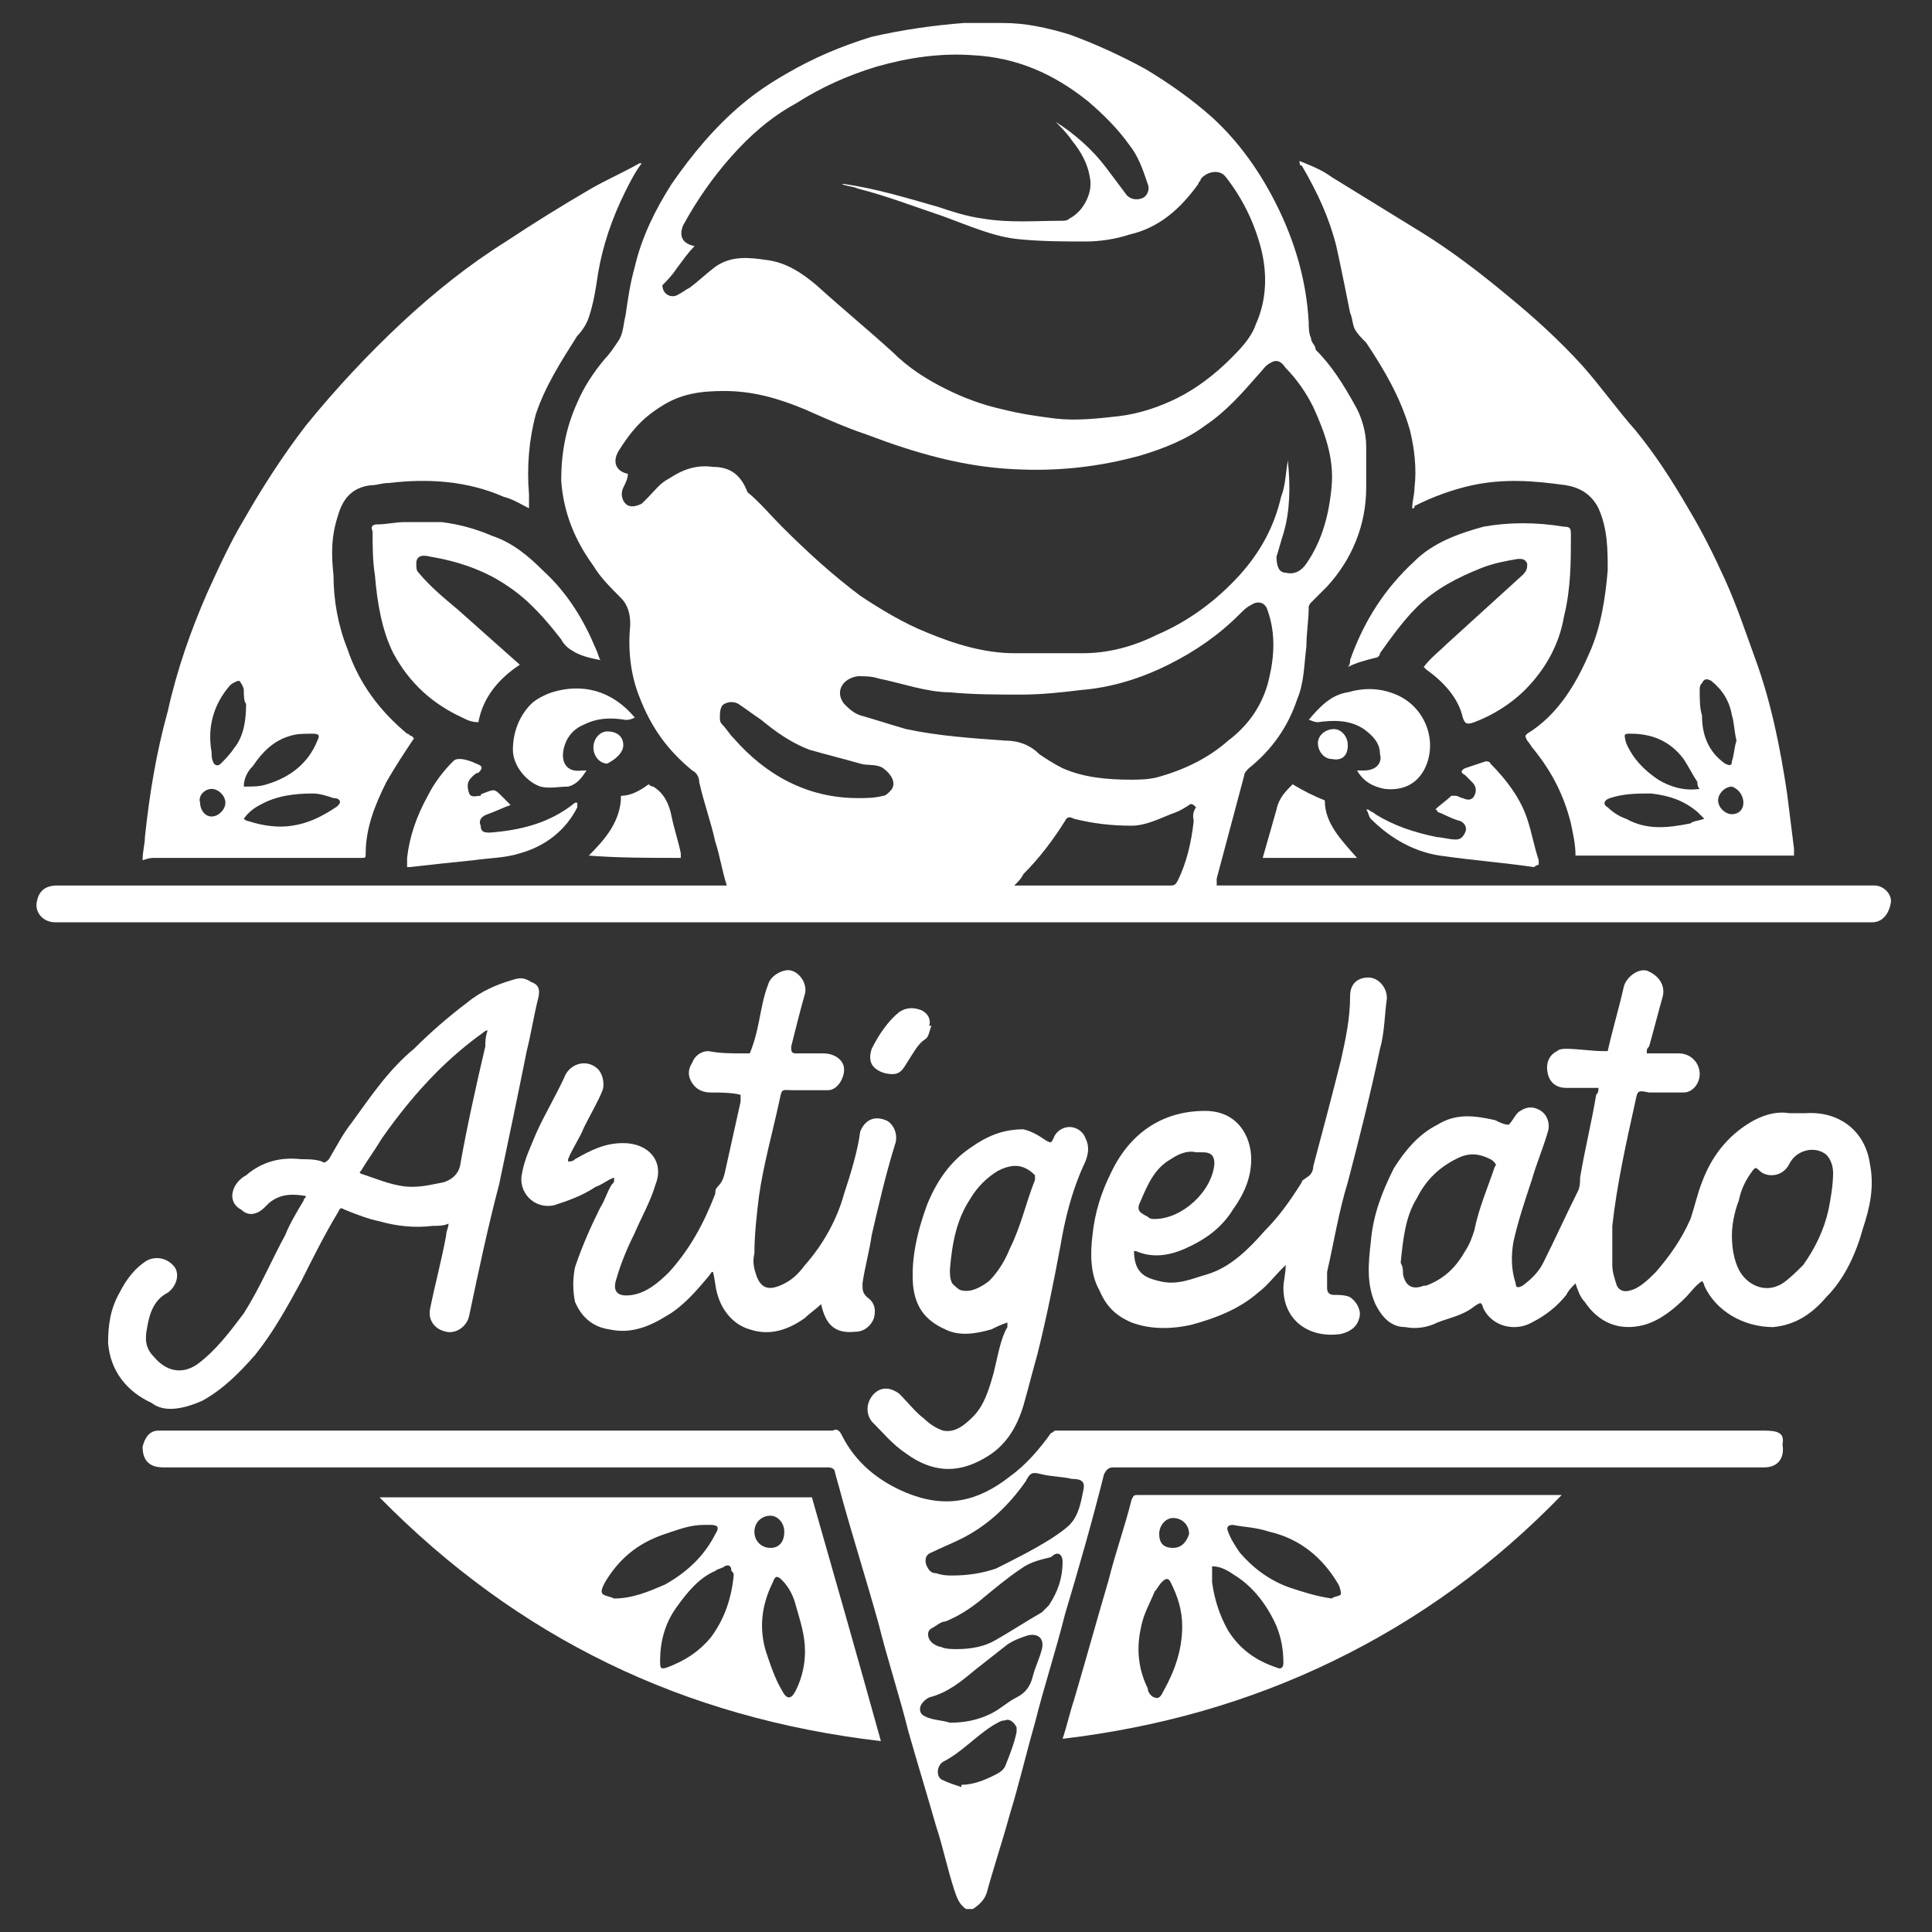 <?xml version="1.0" encoding="utf-8"?>
<!-- Generator: Adobe Illustrator 26.2.1, SVG Export Plug-In . SVG Version: 6.00 Build 0)  -->
<svg version="1.1" id="Calque_1" xmlns="http://www.w3.org/2000/svg" xmlns:xlink="http://www.w3.org/1999/xlink" x="0px" y="0px"
	 viewBox="0 0 84 84" style="enable-background:new 0 0 84 84;" xml:space="preserve">
<rect x="0" y="0" width="84" height="84" fill="#333333" stroke="none"/>
<style type="text/css">
	.st0{fill:#FFFFFF;}
</style>
<g>
	<path class="st0" d="M76.7,62.2c-10.2,0-20.3,0-30.5,0c-0.1,0-0.2,0-0.3,0c-0.1,0-0.1,0.1-0.2,0.1c-0.5,0.7-1.1,1.4-1.8,1.9
		c-1.4,1.1-2.8,1.4-4.5,0.7c-1.2-0.5-2.2-1.3-2.8-2.5c-0.1-0.2-0.2-0.3-0.4-0.2c-0.2,0-0.4,0-0.6,0c-9.5,0-19,0-28.5,0
		c-0.1,0-0.2,0-0.2,0c-0.4,0-0.6,0.3-0.7,0.7c0,0.5,0.2,0.9,0.9,0.9c2.1,0,4.1,0,6.2,0c7.6,0,15.1,0,22.7,0c0.2,0,0.3,0.1,0.3,0.2
		c0.1,0.4,0.2,0.7,0.3,1.1c0.5,1.8,1.1,3.7,1.6,5.5c0.4,1.6,0.9,3.1,1.3,4.7c0.4,1.4,0.8,2.7,1.2,4.1c0.3,0.9,0.5,1.9,0.8,2.8
		c0.1,0.3,0.2,0.6,0.5,0.8c0.1,0,0.2,0,0.3,0c0.3-0.2,0.5-0.4,0.6-0.7c0.3-1.1,0.7-2.3,1-3.4c0.4-1.3,0.7-2.6,1.1-4
		c0.4-1.6,0.9-3.1,1.3-4.7c0.6-2,1.2-4.1,1.7-6.1c0.1-0.2,0.2-0.3,0.4-0.3c9.4,0,18.9,0,28.3,0c0.6,0,0.9-0.4,0.8-1
		C77.6,62.3,77.3,62.2,76.7,62.2z M44.2,75.3c-0.1,0.5-0.3,1-0.5,1.5c-0.1,0.2-0.3,0.3-0.5,0.4c-0.4,0.2-0.9,0.4-1.4,0.4
		c0,0,0,0,0,0.1c-0.3-0.1-0.6-0.2-0.8-0.3c-0.3-0.1-0.3-0.6,0-0.8c0.8-0.4,1.4-1.1,2.2-1.6c0.2-0.1,0.3-0.2,0.5-0.2
		c0.2-0.1,0.4,0.1,0.5,0.3C44.2,75.2,44.2,75.3,44.2,75.3z M45.3,71.7c-0.1,0.4-0.3,0.8-0.4,1.2c-0.1,0.4-0.3,0.7-0.7,0.9
		c-0.4,0.2-0.7,0.5-1.1,0.7c-0.6,0.3-1.2,0.4-1.8,0.4c-0.3-0.1-0.6-0.1-0.9-0.2c-0.3-0.1-0.4-0.2-0.4-0.4c0-0.2,0.2-0.4,0.4-0.5
		c0.8-0.2,1.4-0.7,2-1.2c0.5-0.4,0.9-0.7,1.4-1.1c0.3-0.2,0.6-0.3,0.9-0.4C45.2,71,45.4,71.3,45.3,71.7z M46.2,67.9
		c0,0.7-0.2,1.3-0.6,1.9c-0.1,0.1-0.2,0.2-0.3,0.3c-0.7,0.4-1.3,0.8-2,1.2c-0.5,0.3-1.1,0.4-1.7,0.4c-0.2,0-0.5,0-0.7-0.1
		c-0.1,0-0.3-0.1-0.4-0.2c-0.2-0.2-0.2-0.5,0-0.6c0.2-0.1,0.4-0.3,0.6-0.3c0.5-0.2,1-0.5,1.5-0.9c0.6-0.5,1.2-1,1.8-1.4
		c0.4-0.3,0.9-0.4,1.3-0.5C46,67.4,46.2,67.6,46.2,67.9z M47.1,64.8c-0.1,0.5-0.2,1.1-0.6,1.5c-0.2,0.2-0.5,0.4-0.8,0.6
		c-0.8,0.5-1.6,0.9-2.4,1.3c-0.6,0.2-1.2,0.3-1.9,0.3c-0.2,0-0.4,0-0.7-0.1c-0.2,0-0.3-0.1-0.4-0.3c-0.1-0.2-0.1-0.5,0.2-0.6
		c0.4-0.2,0.9-0.4,1.3-0.6c1.2-0.6,2.1-1.5,2.8-2.5c0.2-0.4,0.3-0.4,0.7-0.3c0.4,0.1,0.9,0.1,1.3,0.2C47,64.3,47.2,64.4,47.1,64.8z"
		/>
	<path class="st0" d="M81.5,38.5c-9.3,0-18.7,0-28,0c-0.2,0-0.4,0-0.6,0c0-0.1,0-0.2,0-0.3c0.4-1.5,0.8-3,1.2-4.5
		c0-0.1,0.1-0.2,0.2-0.3c1-0.8,1.7-1.8,2.1-3c0.3-0.7,0.3-1.5,0.4-2.3c0-0.6,0.1-1.1,0.1-1.7c0-0.1,0.1-0.2,0.1-0.2
		c0.2-0.2,0.5-0.5,0.7-0.7c1.1-1.2,1.7-2.7,1.7-4.3c0-0.6,0-1.2,0-1.8c0-0.6-0.2-1.3-0.5-1.8c-0.5-0.9-1-1.7-1.7-2.4
		C57.2,15,57,14.9,57,14.7c-0.1-0.2-0.1-0.5-0.1-0.7c-0.1-1.8-0.6-3.5-1.4-5.1c-0.7-1.4-1.6-2.7-2.8-3.8c-0.9-0.8-1.9-1.5-2.9-2.1
		c-1.1-0.6-2.2-1.1-3.3-1.5C45.5,1.2,44.6,1,43.6,1c-0.6,0-1.1,0-1.7,0c-1.3,0.1-2.7,0.3-4,0.6c-1.3,0.4-2.5,0.9-3.7,1.6
		c-0.7,0.4-1.3,0.8-1.9,1.3c-1.2,1-2.2,2.2-3.1,3.5c-0.7,1.1-1.3,2.3-1.6,3.6c-0.2,0.7-0.3,1.4-0.4,2.1c-0.1,0.4-0.1,0.8-0.3,1.1
		c-0.2,0.3-0.4,0.6-0.6,0.8c-0.5,0.6-0.9,1.2-1.2,1.9c-0.5,1.1-0.7,2.2-0.7,3.4c0.1,1.4,0.6,2.6,1.4,3.7c0.3,0.5,0.7,0.9,1.2,1.4
		c0.3,0.3,0.4,0.7,0.4,1.1c0,0,0,0.1,0,0.1c-0.1,1,0,2.1,0.4,3.1c0.5,1.3,1.2,2.3,2.3,3.2c0.2,0.1,0.3,0.3,0.3,0.5
		c0.2,0.9,0.5,1.7,0.7,2.6c0.2,0.6,0.3,1.3,0.5,1.9c-0.1,0-0.2,0-0.3,0c-1,0-2,0-2.9,0c-8.6,0-17.2,0-25.9,0c-0.5,0-0.8,0.2-0.9,0.7
		c-0.1,0.5,0.3,0.9,0.8,0.9c0.2,0,0.3,0,0.5,0c26,0,51.9,0,77.9,0c0.2,0,0.4,0,0.6,0c0.4,0,0.7-0.3,0.8-0.8
		C82.3,38.9,81.9,38.5,81.5,38.5z M29.4,11.7c0.3-0.4,0.5-0.7,0.8-1c-0.5-0.1-0.7-0.4-0.5-0.9c0.6-1.1,1.3-2.1,2.1-3
		c0.8-0.9,1.7-1.7,2.8-2.3c1.1-0.7,2.2-1.2,3.5-1.6c1.4-0.4,2.8-0.6,4.2-0.5c1.9,0.1,3.5,0.8,5,2C48,5,48.6,5.6,49.1,6.3
		c0.4,0.5,0.6,1.1,0.8,1.7c0.1,0.2,0,0.5-0.2,0.6c-0.2,0.1-0.5,0.1-0.7-0.1c-0.3-0.4-0.6-0.8-0.9-1.2c-0.6-0.8-1.4-1.5-2.2-2
		c0.2,0.2,0.5,0.5,0.7,0.8c0.4,0.5,0.7,1,0.8,1.7c0.1,0.6-0.3,1.4-0.9,1.7c-0.1,0.1-0.2,0.1-0.4,0.1c-1.1,0-2.2,0.1-3.4-0.1
		c-0.7-0.1-1.3-0.3-1.9-0.5c-1.4-0.4-2.7-0.8-4.1-1c0,0,0,0-0.1,0c0.2,0.1,0.5,0.1,0.7,0.2C38.5,8.5,39.8,9,41,9.4
		c1.1,0.4,2.2,0.9,3.3,1c1,0.1,2,0.1,2.9,0.1c0.6,0,1.3-0.1,1.9-0.3c1.3-0.3,2.2-1.1,3-2.2c0-0.1,0.1-0.1,0.1-0.2
		c0.2-0.3,0.8-0.5,1.1-0.1c0.7,0.9,1.2,1.9,1.5,3c0.3,1.1,0.3,2.3-0.2,3.4c-0.2,0.6-0.7,1.1-1.1,1.5c-0.7,0.7-1.5,1.3-2.3,1.7
		c-0.8,0.4-1.7,0.7-2.6,0.8c-0.9,0.1-1.8,0.2-2.7,0.1c-0.8-0.1-1.5-0.2-2.3-0.4c-0.9-0.2-1.7-0.5-2.5-0.9c-0.8-0.4-1.6-0.9-2.3-1.6
		c-1.1-1-2.2-1.9-3.3-2.9c-0.6-0.5-1.3-1-2.2-1.1c-0.7-0.1-1.5-0.2-2.2,0.3c-0.4,0.3-0.7,0.6-1.1,0.9c-0.2,0.1-0.3,0.2-0.5,0.3
		c-0.3,0.2-0.7,0-0.7-0.4C29,12.2,29.2,12,29.4,11.7z M31,20.3c-0.7-0.1-1.3,0.1-1.9,0.5c-0.4,0.2-0.6,0.5-0.9,0.8
		c-0.1,0.1-0.2,0.2-0.3,0.3c-0.2,0.1-0.5,0.2-0.7,0c-0.2-0.2-0.2-0.5-0.1-0.7c0.1-0.2,0.2-0.4,0.2-0.6c-0.5-0.1-0.7-0.5-0.4-1
		c0.5-0.8,1-1.4,1.8-1.9c0.9-0.6,1.8-0.7,2.8-0.7c1.2,0,2.3,0.3,3.5,0.8c0.9,0.4,1.8,0.8,2.7,1.1c2.1,0.8,4.2,1.4,6.4,1.5
		c1.9,0.1,3.7-0.1,5.5-0.6c1-0.3,2-0.7,2.8-1.3c0.9-0.6,1.6-1.4,2.3-2.2c0.2-0.2,0.3-0.4,0.5-0.5c0.3-0.2,0.5-0.1,0.7,0.2
		c0.5,0.5,0.9,1.1,1.2,1.7c0.5,1.1,0.9,2.2,0.8,3.4c-0.1,1.2-0.4,2.4-1.1,3.4c-0.2,0.3-0.5,0.5-0.9,0.4c-0.3,0-0.4-0.3-0.4-0.7
		c0.1-0.3,0.2-0.7,0.3-1c0.3-1,0.3-2.1,0.2-3.1c0,0,0-0.1,0-0.1c-0.1,0.5-0.1,1.1-0.3,1.6c-0.3,1.3-0.9,2.4-1.8,3.4
		c-1,1.1-2.2,2-3.6,2.6c-1,0.5-2.1,0.8-3.2,0.8c-1,0-2,0-3,0c-1.3,0-2.6-0.4-3.8-0.9c-1-0.4-2-1-2.9-1.6c-1.2-0.9-2.3-1.9-3.4-3
		c-0.5-0.5-1-1.1-1.5-1.5C32.2,20.6,31.7,20.3,31,20.3z M38.7,34.4c-0.1,0.1-0.2,0.2-0.3,0.2c-0.4,0.1-0.7,0.1-1.1,0.1
		c-2.2,0-4-1-5.4-2.6c-0.2-0.2-0.3-0.4-0.5-0.6c-0.1-0.1-0.1-0.2-0.1-0.3c0-0.2,0-0.5,0.2-0.6c0.2-0.1,0.4-0.1,0.6,0
		c0.3,0.2,0.7,0.5,1,0.7c0.6,0.5,1.3,1,2.1,1.3c0.7,0.2,1.5,0.4,2.2,0.6c0.3,0.1,0.7,0,1,0.2C38.8,33.7,39,34.1,38.7,34.4z
		 M39.4,31.7c-0.7-0.2-1.3-0.4-2-0.6c-0.3-0.1-0.5-0.3-0.7-0.5c-0.4-0.5-0.1-1.1,0.6-1.2c0.3,0,0.6,0,0.9,0.1c1,0.2,2.1,0.6,3.1,0.6
		c1,0.1,2.1,0.1,3.1,0.1c0.9,0,1.8-0.1,2.6-0.2c1.3-0.1,2.6-0.5,3.8-1.1c1.2-0.6,2.2-1.3,3.1-2.2c0.2-0.2,0.3-0.3,0.5-0.4
		c0.3-0.2,0.6-0.1,0.7,0.2c0.4,1.1,0.3,2.2,0,3.3c-0.3,1-0.9,1.8-1.7,2.4c-0.9,0.8-2,1.3-3.1,1.6c-0.4,0.1-0.9,0.1-1.1,0.1
		c-1.1,0-2.1-0.1-3-0.5c-0.4-0.2-0.7-0.4-1-0.6c-0.4-0.4-0.9-0.6-1.5-0.6C42.3,32.1,40.8,32,39.4,31.7z M51.9,35.7
		c-0.1,0.9-0.3,1.8-0.7,2.6c-0.1,0.2-0.2,0.2-0.3,0.2c-2.2,0-4.5,0-6.7,0c0,0,0,0-0.1,0c0.2-0.2,0.3-0.3,0.4-0.5
		c0.7-0.7,1.3-1.5,1.8-2.3c0.1-0.2,0.2-0.2,0.4-0.1c0.8,0.2,1.6,0.3,2.5,0.3c0.6,0,1.2-0.3,1.7-0.5c0.3-0.1,0.5-0.2,0.8-0.4
		c0.1-0.1,0.2,0,0.3,0.1C51.8,35.4,51.9,35.6,51.9,35.7z"/>
	<path class="st0" d="M6.7,37.3c3,0,6,0,9,0c0.2,0,0.2,0,0.2-0.2c0-1.1,0.4-2.1,0.9-3.1c0.4-0.7,0.8-1.3,1.2-1.9
		c0,0-0.1-0.1-0.1-0.1c-0.1,0-0.1-0.1-0.2-0.1c-1.2-1-2.1-2.2-2.6-3.7c-0.4-1-0.6-2.1-0.6-3.2c-0.1-0.9-0.1-1.7,0.2-2.6
		c0.2-0.7,0.6-1.2,1.4-1.3c0.3,0,0.5-0.1,0.8-0.1c1.7-0.2,3.4-0.1,5,0.6c0.4,0.1,0.7,0.3,1.1,0.5c0-0.2,0-0.4,0-0.6
		c-0.1-1.2,0-2.4,0.3-3.5c0.4-1.2,1.1-2.3,1.8-3.4c0.2-0.2,0.4-0.5,0.5-0.8c0.2-0.6,0.3-1.2,0.4-1.9c0.2-1.2,0.6-2.4,1.2-3.6
		c0.2-0.4,0.4-0.8,0.7-1.2c-0.1,0-0.1,0-0.1,0c-0.7,0.4-1.4,0.7-2.1,1.1c-1.2,0.7-2.5,1.5-3.7,2.3c-1.6,1-3.1,2.2-4.5,3.5
		c-1.5,1.4-2.9,2.9-4.2,4.5c-1,1.3-1.9,2.7-2.7,4.1c-0.6,1-1.1,2.1-1.6,3.2c-0.7,1.6-1.3,3.3-1.7,5.1c-0.5,1.8-0.8,3.6-1,5.5
		c0,0.3-0.1,0.6-0.1,1C6.5,37.3,6.6,37.3,6.7,37.3z M14.6,35.1c-0.6,0.4-1.2,0.7-1.9,0.8c-0.6,0.1-1.3,0-1.9-0.2
		c-0.1,0-0.2-0.1-0.2-0.1c0.2-0.3,0.5-0.5,0.7-0.6c0.7-0.4,1.5-0.5,2.3-0.5c0.3,0,0.6,0.1,0.9,0.2C14.8,34.7,14.9,34.9,14.6,35.1z
		 M11,33.3c0.4-0.6,0.9-1.1,1.6-1.3c0.3-0.1,0.6-0.1,1-0.1c0.3,0,0.3,0.1,0.2,0.3c-0.4,1-1.2,1.6-2.2,1.9c-0.3,0.1-0.6,0.1-1,0.1
		C10.6,33.8,10.8,33.5,11,33.3z M10,29.8c0.1-0.1,0.3-0.2,0.4-0.2c0.1,0.1,0.2,0.3,0.2,0.4c0,0.2,0,0.5,0.1,0.6
		c0,0.7-0.1,1.4-0.5,1.9C10,32.8,9.8,33,9.6,33.2c-0.1,0.1-0.2,0.1-0.3,0c-0.1-0.2-0.1-0.3-0.1-0.5C9,31.6,9.3,30.6,10,29.8z
		 M9.2,34.3c0.3,0,0.6,0.3,0.6,0.6c0,0.3-0.3,0.6-0.6,0.6c-0.3,0-0.5-0.3-0.5-0.6C8.6,34.6,8.9,34.3,9.2,34.3z"/>
	<path class="st0" d="M58.1,10.7c0.2,0.9,0.4,1.9,0.6,2.9c0.1,0.2,0.1,0.5,0.2,0.7c0.1,0.2,0.3,0.4,0.5,0.6c0.8,1.2,1.5,2.4,1.9,3.8
		c0.2,0.8,0.3,1.7,0.2,2.5c0,0.3-0.1,0.6-0.1,0.9c0.1,0,0.1,0,0.1-0.1c0.8-0.4,1.6-0.7,2.5-0.9c1.4-0.3,2.7-0.2,4.1,0
		c0.6,0.1,1.1,0.4,1.4,1c0.4,0.9,0.4,1.8,0.4,2.7c-0.1,1.2-0.3,2.5-0.8,3.6c-0.6,1.4-1.4,2.7-2.7,3.5c-0.1,0.1-0.1,0.1,0,0.3
		c0.1,0.1,0.2,0.3,0.3,0.4c0.8,1,1.3,2,1.6,3.2c0.1,0.5,0.2,0.9,0.2,1.4c3.1,0,6.3,0,9.5,0c0-0.1,0-0.2,0-0.3
		c-0.1-0.8-0.2-1.6-0.3-2.4c-0.3-2-0.7-4-1.4-5.9c-0.4-1.1-0.8-2.3-1.3-3.4c-0.5-1.1-1-2.1-1.6-3.1c-0.7-1.2-1.4-2.3-2.3-3.4
		c-0.8-0.9-1.5-1.9-2.3-2.8c-1-1.1-2.1-2.1-3.2-3c-1.2-1-2.5-2-3.8-2.8c-1.3-0.8-2.6-1.6-3.9-2.4c-0.4-0.3-0.9-0.5-1.4-0.7
		c0,0.1,0,0.2,0.1,0.2C57.3,8.4,57.8,9.5,58.1,10.7z M73.5,35.8c-1,0.2-1.9,0.3-2.8-0.2c-0.3-0.1-0.6-0.3-0.8-0.5
		c-0.2-0.1-0.2-0.3,0.1-0.4c0.6-0.2,1.2-0.2,1.8-0.2c0.8,0.1,1.4,0.3,2,0.8c0.1,0.1,0.2,0.2,0.3,0.3C73.8,35.7,73.6,35.7,73.5,35.8z
		 M75.8,34.9c0,0.3-0.2,0.5-0.5,0.5c-0.3,0-0.6-0.3-0.6-0.6c0-0.3,0.3-0.6,0.6-0.6C75.6,34.3,75.8,34.6,75.8,34.9z M73.9,30
		c0-0.1,0-0.2,0.1-0.3c0.1-0.2,0.2-0.2,0.4-0.1c0.5,0.4,0.8,0.9,0.9,1.5c0.1,0.3,0.1,0.7,0.2,1.1c-0.1,0.3-0.1,0.6-0.2,0.9
		c0,0.2-0.1,0.2-0.3,0.1c-0.7-0.5-1-1.2-1-2.1C73.9,30.8,73.9,30.4,73.9,30z M70.9,31.9c0.9,0,1.7,0.3,2.3,1.1
		c0.2,0.3,0.4,0.7,0.6,1c0,0.1,0,0.2,0.1,0.3c-0.7,0.1-1.3-0.1-1.8-0.4c-0.6-0.4-1.1-0.9-1.4-1.6C70.6,31.9,70.6,31.9,70.9,31.9z"/>
	<path class="st0" d="M78.5,48.4c-0.2,0-0.4,0-0.7,0c-0.6-0.1-1.2,0.1-1.7,0.4c-1,0.6-1.7,1.5-2.1,2.6c-0.2,0.5-0.3,1-0.5,1.6
		c-0.4,0.9-0.9,1.6-1.5,2.3c-0.3,0.3-0.7,0.7-1.1,0.8c-0.3,0.1-0.5,0-0.6-0.2c-0.1-0.3-0.2-0.6-0.2-0.9c0-0.6,0-1.1,0-1.7
		c0.2-1.8,0.6-3.6,1-5.4c0.1-0.5,0.1-0.5,0.6-0.4c0.5,0,1,0,1.5,0c0.4,0,0.7-0.4,0.7-0.8c0-0.5-0.4-0.9-0.9-0.9c-0.5,0-0.9,0-1.4,0
		c0-0.2,0-0.2,0.1-0.3c0.2-0.7,0.4-1.5,0.6-2.2c0.1-0.5-0.2-0.9-0.7-1.1c-0.4-0.1-0.9,0.3-1,0.7c-0.2,0.9-0.5,1.9-0.7,2.8
		c-0.1,0-0.2,0-0.2,0c-0.5,0-1.1-0.1-1.6-0.1c-0.1,0-0.3,0-0.4,0.1c-0.4,0.2-0.5,0.6-0.4,1c0.1,0.4,0.4,0.6,0.8,0.6
		c0.2,0,0.5,0,0.7,0c0.2,0,0.5,0,0.7,0c0,0.1,0,0.2-0.1,0.3c-0.2,1.2-0.5,2.4-0.7,3.6c0,0.2,0,0.4-0.1,0.6c-0.5,1-1,2.1-1.5,3.1
		c-0.2,0.4-0.5,0.7-0.9,1c-0.2,0.1-0.3,0.1-0.3-0.1c-0.2-0.6-0.2-1.2-0.1-1.8c0.2-0.9,0.5-1.8,0.8-2.7c0.2-0.7,0.5-1.4,0.7-2.1
		c0.1-0.3,0-0.7-0.3-0.9c-0.3-0.2-0.6-0.2-0.9,0c-0.2,0.1-0.3,0.4-0.5,0.6c-0.2,0-0.4-0.1-0.6-0.2c-0.9-0.2-1.7-0.3-2.5,0.2
		c-0.8,0.4-1.4,1.1-1.9,1.9c-0.5,1-0.9,2-1,3.2c-0.1,0.9-0.2,1.8,0.2,2.7c0.3,0.6,0.7,1,1.3,1c0.5,0.1,1,0,1.4-0.2
		c0.5-0.2,1.1-0.3,1.6-0.7c0.3-0.2,0.3-0.2,0.4,0.1c0.4,0.8,1.4,1,2.1,0.6c0.6-0.3,1.1-0.7,1.5-1.2c0.1-0.2,0.2-0.3,0.4-0.5
		c0.1,0.3,0.2,0.6,0.4,0.8c0.6,0.9,1.5,1.3,2.6,1c0.7-0.2,1.3-0.7,1.8-1.2c0.2-0.2,0.4-0.5,0.7-0.7c0.1,0.1,0.1,0.2,0.1,0.2
		c0.5,1.1,1.7,1.8,3,1.8c1-0.1,1.7-0.6,2.3-1.3c0.8-0.8,1.3-1.9,1.6-3c0.3-0.9,0.5-1.8,0.3-2.8C81.1,49.2,80,48.3,78.5,48.4z
		 M65,50.7c-0.3,0.9-0.7,1.8-0.9,2.8c-0.1,0.3-0.2,0.6-0.4,0.9c-0.4,0.7-0.9,1.2-1.7,1.5c0,0,0,0-0.1,0c-0.5,0.2-0.8,0-0.9-0.5
		c0-0.2,0-0.3-0.1-0.5c0.1-1,0.2-2,0.7-2.8c0.4-0.8,1-1.4,1.9-1.8c0.5-0.2,0.9-0.1,1.3,0.1C65,50.5,65.1,50.7,65,50.7z M79.7,51
		c0,0.5-0.1,1.1-0.2,1.6c-0.2,0.9-0.6,1.7-1.1,2.4c-0.3,0.3-0.6,0.6-0.9,0.8c-0.8,0.5-1.6,0-1.9-0.6c-0.2-0.4-0.3-0.9-0.3-1.5
		c0-0.4,0.1-1,0.3-1.5c0.1-0.5,0.3-0.9,0.6-1.3c0.1-0.1,0.1-0.2,0.3,0c0.3,0.3,1,0.3,1.3-0.3c0.3-0.6,1.1-0.8,1.6-0.4
		C79.6,50.4,79.7,50.7,79.7,51z"/>
	<path class="st0" d="M51.9,65c-0.8,0-1.6,0-2.4,0c-0.2,0-0.2,0-0.3,0.2c-0.3,1.2-0.7,2.3-1,3.5c-0.5,1.7-1,3.5-1.5,5.2
		c-0.2,0.6-0.3,1.1-0.5,1.7c4.2-0.5,8.1-1.6,11.8-3.4c3.7-1.8,7-4.2,9.9-7.2c-0.1,0-0.3,0-0.4,0C62.4,65,57.1,65,51.9,65z
		 M50.6,73.5c-0.1,0.2-0.2,0.4-0.4,0.3c-0.1,0-0.3-0.2-0.3-0.4c-0.4-0.8-0.5-1.7-0.3-2.6c0.1-0.6,0.4-1.1,0.6-1.6
		c0.1-0.1,0.2-0.3,0.3-0.4c0.2-0.2,0.3-0.2,0.4,0c0.3,0.6,0.5,1.2,0.5,1.9C51.4,71.7,51.1,72.6,50.6,73.5z M51,67.3
		c-0.4,0-0.6-0.2-0.6-0.6c0-0.4,0.3-0.7,0.6-0.7c0.4,0,0.7,0.3,0.7,0.7C51.6,67,51.4,67.3,51,67.3z M55.5,72.5
		c-0.9-0.3-1.6-0.8-2.1-1.6c-0.4-0.7-0.6-1.4-0.7-2.1c0-0.2,0-0.4,0-0.7c0.4,0,0.7,0.2,1,0.4c0.8,0.5,1.4,1.3,1.8,2.2
		c0.2,0.5,0.3,1,0.3,1.6C55.8,72.5,55.7,72.6,55.5,72.5z M58.3,69.3c0,0.1-0.3,0.1-0.4,0.2c-0.7-0.1-1.3-0.3-1.9-0.5
		c-0.8-0.3-1.5-0.8-2.1-1.5c-0.2-0.3-0.4-0.6-0.5-0.9c-0.1-0.2,0-0.3,0.2-0.3c0.5,0.1,1,0.1,1.6,0.3c1.3,0.3,2.3,1.1,3,2.3
		C58.2,68.9,58.3,69.1,58.3,69.3z"/>
	<path class="st0" d="M16.5,65.1c6,6.1,13.2,9.6,21.8,10.6c-1-3.6-2-7.1-3-10.6C29,65.1,22.7,65.1,16.5,65.1z M26.2,69.3
		c-0.1-0.1,0-0.3,0.1-0.5c0.6-1,1.4-1.7,2.6-2.1c0.6-0.2,1.1-0.4,1.7-0.4c0.1,0,0.2,0,0.3,0c0.3,0,0.4,0.1,0.2,0.4
		c-0.5,1-1.3,1.7-2.2,2.2c-0.7,0.3-1.4,0.6-2.2,0.6C26.5,69.4,26.3,69.4,26.2,69.3z M31.9,68.5c-0.1,1-0.4,1.9-1,2.7
		c-0.5,0.6-1.1,1-1.9,1.3c-0.3,0.1-0.3,0-0.3-0.3c0-0.8,0.2-1.6,0.7-2.3c0.5-0.7,1-1.3,1.7-1.6c0.1-0.1,0.3-0.1,0.4-0.2
		c0.2-0.1,0.3,0,0.3,0.2C31.9,68.4,31.9,68.4,31.9,68.5z M32.8,66.6c0-0.4,0.3-0.7,0.7-0.7c0.3,0,0.6,0.3,0.6,0.7
		c0,0.4-0.2,0.7-0.6,0.7C33.1,67.3,32.8,67,32.8,66.6z M35,71.8c0,0.5-0.1,1.1-0.4,1.7c-0.2,0.4-0.4,0.4-0.6,0
		c-0.3-0.5-0.5-1.1-0.7-1.7c-0.3-1-0.2-2,0.3-3c0.1-0.3,0.2-0.3,0.4-0.1c0.3,0.3,0.5,0.7,0.6,1.1C34.8,70.5,35,71.1,35,71.8z"/>
	<path class="st0" d="M26.2,47.4c0.1-0.3,0-0.8-0.3-1c-0.4-0.3-1-0.2-1.3,0.3c-0.4,0.9-0.9,1.7-1.3,2.6c-0.2,0.5-0.5,1.1-0.6,1.7
		c-0.2,0.8,0.5,1.6,1.4,1.4c0.6-0.2,1.2-0.4,1.8-0.8c0.3-0.1,0.5-0.3,0.8-0.4c0,0,0,0,0,0.1c0,0.1,0,0.1-0.1,0.2
		c-0.2,0.3-0.3,0.7-0.5,1c-0.4,0.8-0.8,1.7-1.1,2.6c-0.1,0.5-0.1,1,0,1.5c0.3,0.7,0.8,1.1,1.5,1.2c0.9,0.2,1.7-0.1,2.5-0.6
		c0.7-0.4,1.3-1.1,1.8-1.7c0.1-0.1,0.1-0.2,0.2-0.2c0.1,0.4,0.1,0.7,0.2,1c0.2,0.7,0.7,1.3,1.4,1.5c0.9,0.3,1.7,0,2.4-0.5
		c0.2-0.2,0.5-0.4,0.7-0.6c0.2,0.9,0.6,1.3,1.5,1.2c0.4,0,0.7-0.3,0.8-0.6c0.1-0.4,0-0.7-0.3-0.9c-0.2-0.2-0.2-0.3-0.2-0.6
		c0.1-0.7,0.3-1.4,0.4-2.1c0.3-1.3,0.6-2.6,1-3.9c0.2-0.5-0.1-1-0.4-1.1c-0.5-0.2-0.9,0-1.1,0.5C37.3,50,37,51,36.7,51.9
		C36.4,53,35.8,54.1,35,55c-0.3,0.4-0.6,0.7-1.1,0.9c-0.5,0.2-0.8,0.1-1-0.4c-0.1-0.3-0.2-0.6-0.1-1c0-0.8,0.1-1.7,0.2-2.5
		c0.2-1.4,0.6-2.8,0.9-4.2c0.1-0.5,0.1-0.4,0.6-0.4c0.5,0,1,0,1.5,0c0.4,0,0.7-0.5,0.7-0.9c0-0.4-0.4-0.7-0.9-0.7
		c-0.4,0-0.8,0-1.2,0c-0.2,0-0.2-0.1-0.2-0.3c0.2-0.8,0.4-1.6,0.6-2.3c0.1-0.4-0.2-0.9-0.6-1c-0.3-0.1-0.9,0.2-1,0.6
		c-0.2,0.5-0.3,1.1-0.4,1.6c-0.1,0.5-0.2,0.9-0.4,1.4c-0.1,0-0.2,0-0.3,0c-0.5,0-1,0-1.5-0.1c-0.3,0-0.6,0.2-0.7,0.5
		c-0.2,0.3-0.2,0.6,0,0.9c0.2,0.3,0.5,0.4,0.8,0.4c0.4,0,0.9,0,1.3,0.1c0,0.1,0,0.2,0,0.3c-0.2,0.9-0.4,1.8-0.6,2.7
		c-0.1,0.4-0.1,0.7-0.4,1c-0.1,0.1-0.1,0.2-0.1,0.3c-0.5,1.3-1.1,2.4-2,3.4c-0.5,0.5-1,0.9-1.6,1c-0.6,0.1-0.9-0.1-0.7-0.7
		c0.2-0.7,0.5-1.4,0.8-2c0.3-0.7,0.7-1.4,0.9-2.1c0.4-1-0.3-1.8-1.4-1.8c-0.8,0-1.4,0.3-2.1,0.7c-0.1,0.1-0.2,0.1-0.3,0.1
		c0,0,0,0,0-0.1c0.2-0.5,0.5-0.9,0.7-1.4C25.7,48.4,26,47.9,26.2,47.4z"/>
	<path class="st0" d="M8.8,60.9c0.9-0.5,1.6-1.2,2.3-2c0.8-1,1.4-2.1,2-3.2c0.5-1,1-2,1.6-3c0.1-0.2,0.1-0.2,0.3-0.1
		c0.5,0.2,1,0.4,1.5,0.5c0.7,0.2,1.5,0.3,2.3,0.2c0.2,0,0.5,0,0.7-0.1c0,0.2-0.1,0.3-0.1,0.5c-0.2,1.1-0.5,2.2-0.7,3.2
		c-0.1,0.5,0.2,0.9,0.7,1c0.4,0.1,0.9-0.2,1-0.7c0.4-1.9,0.8-3.8,1.3-5.7c0.4-1.9,0.8-3.8,1.2-5.8c0.2-0.8,0.3-1.5,0.5-2.3
		c0.1-0.4,0-0.6-0.3-0.7c-0.3-0.2-0.5-0.2-0.8-0.1c-0.7,0.2-1.4,0.5-2,1c-0.8,0.6-1.6,1.3-2.3,2c-1.1,0.9-1.9,2.1-2.7,3.2
		c-0.4,0.5-0.7,1.1-1,1.6c-0.1,0.1-0.2,0.2-0.3,0.1c-0.3-0.1-0.6-0.1-0.9-0.1c-0.9-0.1-1.7,0.1-2.4,0.7c-0.2,0.1-0.4,0.3-0.5,0.5
		c-0.2,0.4-0.1,0.8,0.3,1c0.3,0.3,0.7,0.2,1-0.1c0.1-0.1,0.1-0.1,0.2-0.2c0.5-0.4,1-0.4,1.6-0.3c0,0.1-0.1,0.1-0.1,0.2
		c-0.3,0.5-0.6,1-0.8,1.5c-0.6,1.1-1.1,2.3-1.8,3.4c-0.6,0.8-1.2,1.6-2,2.2c-0.7,0.5-1.4,0.3-1.9-0.3c-0.4-0.4-0.4-0.8-0.3-1.3
		c0.1-0.6,0.3-1.2,0.9-1.5c0.4-0.3,0.5-0.8,0.3-1.1c-0.3-0.4-0.8-0.5-1.2-0.3c-0.5,0.3-0.9,0.8-1.2,1.4c-0.4,0.7-0.5,1.4-0.5,2.2
		c0.1,1.2,0.8,2.1,1.9,2.6C7.1,61.4,7.9,61.3,8.8,60.9z M15.7,50.9c0.3-0.5,0.6-0.9,0.9-1.4c0.7-1,1.5-2,2.4-2.9
		c0.6-0.6,1.3-1.2,2-1.7c0,0,0.1-0.1,0.2-0.1c-0.1,0.3-0.1,0.5-0.1,0.7c-0.4,1.7-0.8,3.5-1.1,5.2c-0.1,0.4-0.4,0.6-0.7,0.7
		c-0.5,0.1-0.9,0.2-1.4,0.2c-0.7,0-1.4-0.3-2-0.5C15.6,51,15.6,51,15.7,50.9z"/>
	<path class="st0" d="M49.4,54.4c0.7,0.3,1.4,0.2,2.1-0.1c0.9-0.4,1.6-0.9,2.1-1.7c0.5-0.7,0.8-1.4,0.8-2.2c0-1-0.6-2.1-2-2.1
		c-1.9,0-3.3,1-4.1,2.7c-0.4,0.8-0.7,1.7-0.8,2.7c-0.1,0.8-0.1,1.7,0.3,2.4c0.3,0.7,0.7,1.1,1.4,1.4c0.8,0.3,1.7,0.3,2.6,0.1
		c1.1-0.3,2.1-0.7,2.9-1.4c0.4-0.3,0.7-0.7,1-1c0.1-0.1,0.1-0.1,0.2-0.2c0,0.4-0.1,0.7-0.1,1c0,1.4,1.1,2.2,2.5,2
		c0.4-0.1,0.7-0.3,0.8-0.7c0.1-0.3-0.1-0.7-0.4-0.9c-0.2-0.1-0.5-0.1-0.7-0.1c-0.2,0-0.3-0.1-0.3-0.3c0-0.2,0-0.4,0-0.7
		c0.3-1.3,0.5-2.6,0.9-3.9c0.5-1.9,1-3.9,1.4-5.8c0.2-0.7,0.2-1.5,0.3-2.2c0-0.5-0.4-0.9-0.8-0.9c-0.5,0-0.8,0.3-0.8,0.8
		c0,1-0.2,1.9-0.4,2.8c-0.4,1.6-0.8,3.1-1.2,4.6c0,0.2-0.1,0.4-0.3,0.5c-0.1,0.1-0.2,0.1-0.2,0.2c-0.5,0.8-1,1.5-1.6,2.1
		c-0.7,0.8-1.5,1.6-2.5,1.9c-0.7,0.2-1.3,0.5-2.1,0.3c-0.4-0.1-0.7-0.2-0.9-0.5c-0.2-0.3-0.2-0.7-0.2-1.1
		C49.2,54.4,49.3,54.4,49.4,54.4z M49.6,52.2c0.3-0.7,0.6-1.4,1.3-1.8c0.3-0.2,0.7-0.4,1.1-0.3c0.1,0,0.2,0,0.3,0
		c0.4,0,0.5,0.2,0.5,0.5c-0.1,1.2-1.4,2.4-2.6,2.4c-0.1,0-0.2,0-0.3-0.1C49.5,52.7,49.4,52.6,49.6,52.2z"/>
	<path class="st0" d="M43.2,59.7c-0.2,0.7-0.4,1.4-0.9,1.9c-0.4,0.4-0.8,0.7-1.3,0.6c-0.3-0.1-0.6-0.3-0.8-0.5
		c-0.4-0.3-0.7-0.7-1.1-1.1c-0.4-0.3-0.8-0.3-1.1,0c-0.3,0.3-0.4,0.8-0.1,1.2c0.5,0.5,0.9,1,1.5,1.4c1.1,0.8,2.2,0.9,3.4,0.2
		c0.9-0.5,1.4-1.3,1.7-2.3c0.2-0.7,0.4-1.5,0.6-2.2c0.4-1.6,0.7-3.1,1-4.7c0.2-1.2,0.5-2.4,1-3.5c0.2-0.4,0.3-0.8,0.1-1.2
		c-0.1-0.3-0.4-0.5-0.7-0.5c-0.3,0-0.6,0.2-0.7,0.5c-0.1,0.2-0.1,0.2-0.3,0.1c-0.3-0.2-0.6-0.4-1-0.5c-0.9,0-1.6,0.3-2.3,0.8
		c-0.9,0.6-1.5,1.5-1.9,2.5c-0.4,1.1-0.7,2.3-0.6,3.5c0.1,0.9,0.5,1.5,1.4,1.9c0.6,0.3,1.3,0.2,2,0c0.2-0.1,0.4-0.2,0.7-0.3
		c0,0.1,0,0.1,0,0.2C43.5,58.2,43.4,58.9,43.2,59.7z M43,55.7c-0.4,0.3-0.8,0.5-1.2,0.4c-0.1,0-0.3-0.2-0.4-0.3
		c-0.1-0.2-0.1-0.4-0.1-0.6c0.1-1.2,0.3-2.2,0.9-3.1c0.3-0.5,0.7-0.9,1.2-1.2c0.4-0.2,0.8-0.3,1.2-0.1c0.2,0.1,0.3,0.2,0.4,0.3
		c0,0,0,0.2,0,0.2c-0.4,1-0.6,2-1.1,3C43.7,54.8,43.4,55.3,43,55.7z"/>
	<path class="st0" d="M66.2,25c-1.1,1-2.2,2-3.3,3c-0.3,0.3-0.7,0.6-1,1c0.1,0.1,0.1,0.1,0.1,0.1c0.7,0.5,1.4,1.2,1.6,2.1
		c0.1,0.3,0.2,0.3,0.5,0.2c0.8-0.3,1.6-0.8,2.2-1.4c0.9-0.9,1.5-2,1.7-3.2c0.3-1.2,0.3-2.4,0.3-3.5c0-0.3,0-0.4-0.3-0.4
		c-1.2-0.2-2.4-0.2-3.5,0c-1.1,0.3-2.2,0.7-3,1.5c-1.3,1.2-2.2,2.6-2.8,4.3c0,0.1,0,0.2-0.1,0.3c0.4-0.2,0.8-0.3,1.2-0.4
		c0.1,0,0.2-0.1,0.2-0.2c0.5-0.7,1-1.4,1.6-2c0.8-0.8,1.8-1.3,2.8-1.7c0.5-0.2,1-0.3,1.6-0.4c0.2,0,0.3,0,0.4,0.2
		C66.4,24.7,66.4,24.8,66.2,25z"/>
	<path class="st0" d="M23.6,24.8c-0.6-0.6-1.3-1.2-2.2-1.5c-0.7-0.3-1.4-0.5-2.2-0.6c-0.5,0-1.1,0-1.6,0c-0.4,0-0.8,0.1-1.2,0.1
		c-0.2,0-0.3,0.1-0.2,0.3c0,0.6,0,1.3,0.1,1.9c0.1,1.2,0.3,2.4,0.8,3.4c0.7,1.3,1.7,2.2,3,2.8c0.2,0.1,0.4,0.2,0.7,0.2
		c0.2-1.1,0.9-1.9,1.8-2.5c-0.9-0.8-1.8-1.6-2.7-2.4c-0.6-0.5-1.2-1-1.7-1.6c-0.1-0.1-0.1-0.2-0.1-0.4c0-0.3,0.2-0.4,0.6-0.3
		c1.2,0.2,2.4,0.6,3.4,1.3c0.9,0.6,1.6,1.4,2.3,2.3c0.1,0.2,0.3,0.4,0.5,0.5c0.3,0.2,0.7,0.3,1.2,0.4c-0.1-0.2-0.1-0.3-0.2-0.5
		C25.4,27,24.7,25.8,23.6,24.8z"/>
	<path class="st0" d="M20.5,33.8c0.1-0.1,0.2-0.2,0.3-0.2c0.2-0.2,0.2-0.3-0.1-0.4C20.5,33.1,20.2,33,20,33c-0.1,0-0.2,0-0.3,0.1
		c-0.4,0.4-0.8,0.9-1.1,1.5c-0.5,0.9-0.8,1.8-0.9,2.7c0,0.1,0,0.2,0,0.4c0.1,0,0.1,0,0.1,0c0.9-0.1,1.8-0.2,2.8-0.3
		c0.7-0.1,1.4-0.1,2-0.3c1.1-0.3,2-1,2.5-2c0,0,0-0.1,0-0.2c-0.1,0-0.1,0-0.1,0c-1.1,0.9-2.4,1.2-3.7,1.3c-0.2,0-0.4,0-0.4-0.3
		c-0.1-0.2,0-0.4,0.3-0.5c0.3-0.1,0.7-0.3,1-0.4c-0.1-0.1-0.3-0.3-0.4-0.4c-0.3-0.3-0.3-0.3-0.8-0.1c0,0-0.1,0-0.1,0.1
		c-0.2,0-0.4,0.1-0.5-0.1C20.3,34.2,20.3,34,20.5,33.8z"/>
	<path class="st0" d="M62.6,37.2c1.4,0.2,2.7,0.3,4.1,0.5c0,0,0.1-0.1,0.2-0.1c0-0.1,0-0.2,0-0.2c-0.2-0.6-0.3-1.2-0.5-1.8
		c-0.3-0.9-0.9-1.7-1.6-2.4c0-0.1-0.2-0.1-0.2-0.1c-0.3,0.1-0.6,0.2-0.9,0.3c-0.2,0.1-0.2,0.2,0,0.3c0.1,0.1,0.2,0.2,0.3,0.3
		c0.2,0.2,0.2,0.4,0.1,0.6c-0.1,0.2-0.3,0.2-0.5,0.1c-0.1,0-0.2-0.1-0.3-0.1c-0.1,0-0.2,0-0.2,0c-0.2,0.2-0.5,0.4-0.7,0.6
		c0.1,0,0.1,0.1,0.1,0.1c0.3,0.1,0.6,0.3,1,0.4c0.2,0.1,0.3,0.3,0.2,0.5c-0.1,0.2-0.2,0.3-0.4,0.3c-0.3,0-0.6-0.1-0.8-0.1
		c-1-0.2-1.9-0.5-2.7-1c-0.1-0.1-0.2-0.1-0.3-0.2c0,0,0,0-0.1,0c0.1,0.1,0.1,0.3,0.2,0.4C60.3,36.3,61.3,37,62.6,37.2z"/>
	<path class="st0" d="M24,30.1c-0.3,0.1-0.7,0.3-0.9,0.5c-0.5,0.5-0.8,1.2-0.8,2c0,0.7,0.6,1.4,1.2,1.6c0.4,0.1,0.8,0,1.2,0
		c0.4-0.1,0.6-0.4,0.8-0.7c-0.1,0-0.2,0-0.2,0c-0.7,0.1-0.9-0.4-0.8-0.9c0.1-0.5,0.4-0.9,0.9-1.1c0.6-0.3,1.2-0.3,1.8-0.2
		c0.1,0,0.2,0,0.4-0.1C26.6,30,25.3,29.7,24,30.1z"/>
	<path class="st0" d="M59.3,33.5c-0.1,0-0.2,0-0.3,0c0.3,0.5,0.7,0.7,1.2,0.8c0.9,0.1,1.5-0.3,1.8-1c0.5-1.2-0.1-2.6-1.3-3.1
		c-0.7-0.3-1.4-0.3-2.1-0.1c-0.7,0.1-1.2,0.6-1.7,1.2c0.1,0,0.2,0.1,0.4,0.1c0.7-0.1,1.4-0.1,2,0.3c0.4,0.3,0.7,0.6,0.7,1.1
		C60.1,33.1,59.9,33.5,59.3,33.5z"/>
	<path class="st0" d="M29.6,37.3c0-0.1,0-0.1,0-0.2c-0.1-0.5-0.3-1.1-0.4-1.6c-0.1-0.5-0.3-1-0.8-1.3c-0.1,0-0.2-0.1-0.2-0.1
		c-0.4,0.3-0.8,0.5-1.2,0.5c0,1.1-0.7,1.9-1.4,2.6C26.9,37.3,28.2,37.3,29.6,37.3z"/>
	<path class="st0" d="M55.5,35.2c-0.2,0.7-0.4,1.4-0.6,2.1c1.4,0,2.7,0,4.1,0c-0.7-0.8-1.4-1.5-1.4-2.5c-0.5-0.2-0.9-0.4-1.4-0.7
		C55.9,34.4,55.6,34.7,55.5,35.2z"/>
	<path class="st0" d="M40,43.9c-0.3-0.1-0.6-0.1-0.9,0.1c-0.5,0.4-0.9,1-1.2,1.6c-0.1,0.3-0.1,0.6,0.1,0.8c0.2,0.2,0.5,0.3,0.8,0.3
		c0.4,0,0.5-0.3,0.7-0.6c0.2-0.3,0.4-0.7,0.7-0.9c0.2-0.1,0.2-0.4,0.3-0.6c0,0,0,0-0.1,0C40.5,44.3,40.3,44,40,43.9z"/>
	<path class="st0" d="M27.1,32.4c0-0.4-0.3-0.6-0.7-0.6c-0.3,0-0.6,0.3-0.6,0.7c0,0.4,0.3,0.7,0.6,0.7C26.8,33,27.1,32.7,27.1,32.4z
		"/>
	<path class="st0" d="M58.6,32.4c0-0.4-0.3-0.7-0.6-0.7c-0.4,0-0.7,0.3-0.7,0.6c0,0.4,0.3,0.7,0.6,0.7
		C58.4,33.1,58.6,32.8,58.6,32.4z"/>
</g>
</svg>

